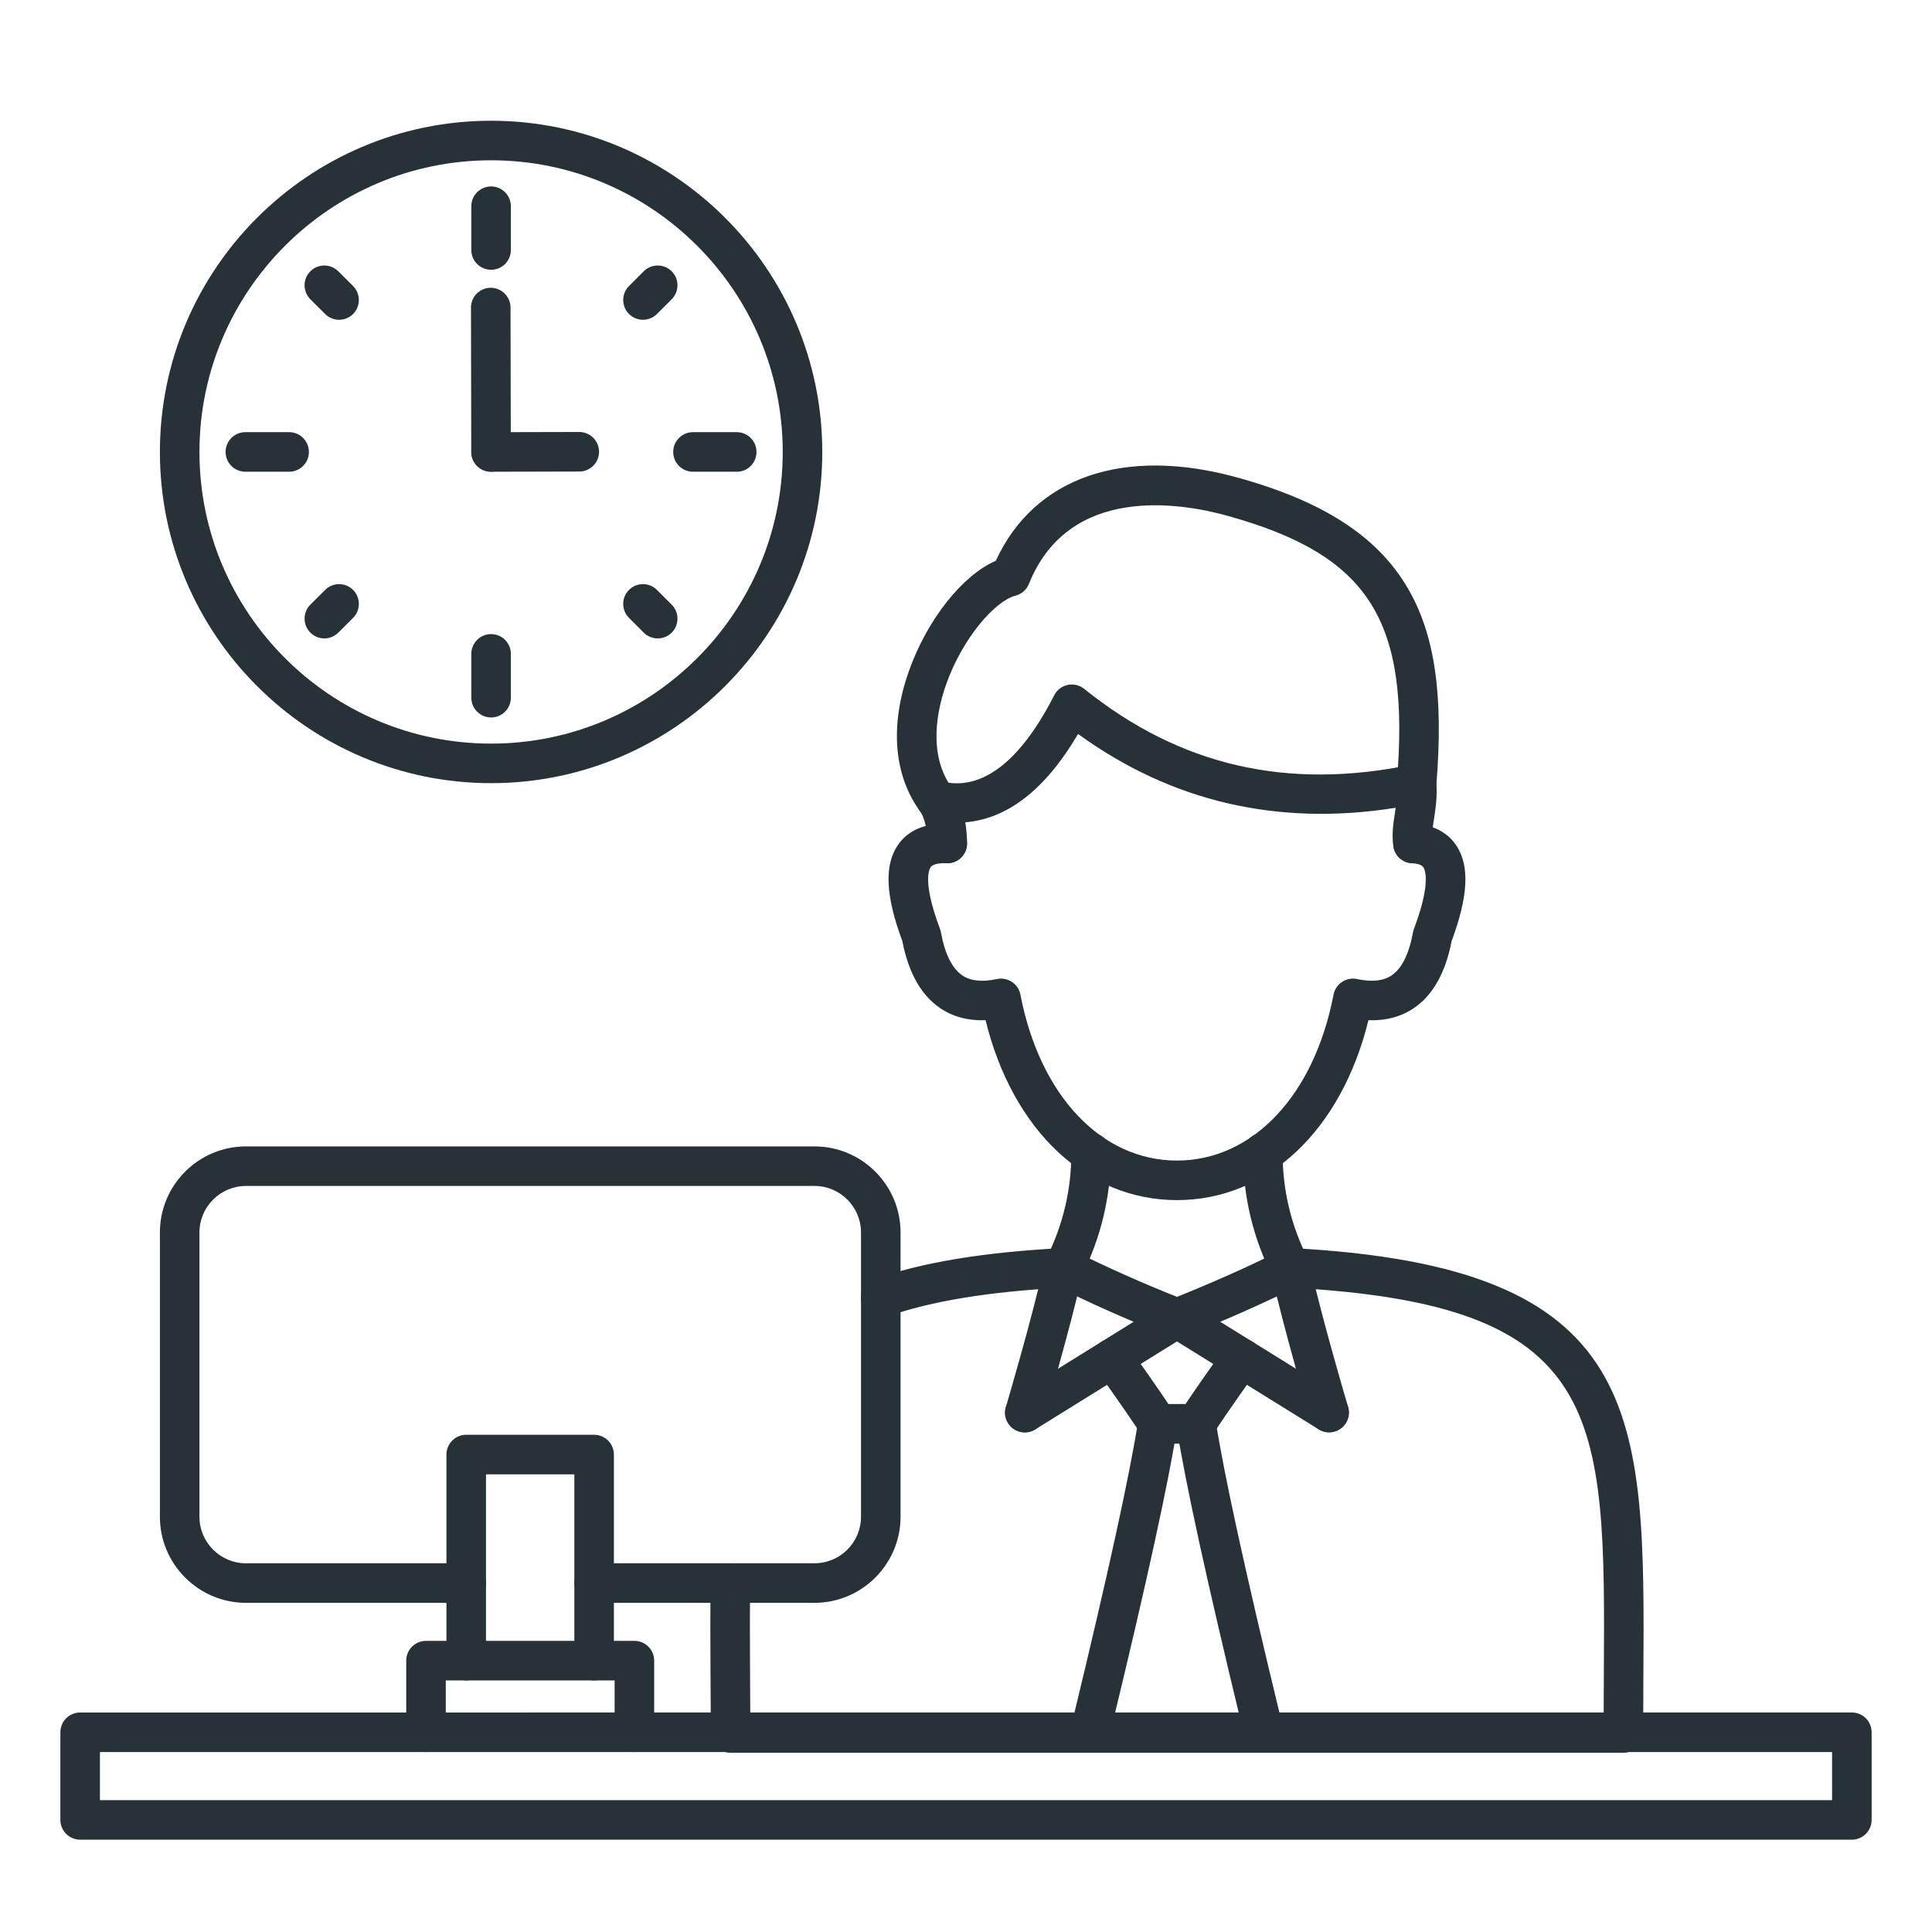 <svg width="64" height="64" viewBox="0 0 64 64" fill="none" xmlns="http://www.w3.org/2000/svg">
<path fill-rule="evenodd" clip-rule="evenodd" d="M16.269 8.937C15.907 8.937 15.613 8.644 15.613 8.282L15.613 6.831C15.613 6.469 15.907 6.176 16.268 6.176C16.63 6.176 16.923 6.47 16.923 6.831V8.282C16.923 8.644 16.63 8.937 16.269 8.937Z" fill="#263238"/>
<path fill-rule="evenodd" clip-rule="evenodd" d="M21.299 10.593C21.132 10.593 20.964 10.529 20.836 10.401C20.581 10.146 20.581 9.731 20.836 9.475L21.324 8.987C21.58 8.731 21.995 8.731 22.251 8.987C22.506 9.242 22.506 9.657 22.251 9.913L21.763 10.401C21.635 10.529 21.466 10.593 21.299 10.593Z" fill="#263238"/>
<path fill-rule="evenodd" clip-rule="evenodd" d="M21.787 21.148C21.621 21.148 21.453 21.084 21.324 20.956L20.836 20.468C20.581 20.212 20.581 19.798 20.836 19.542C21.091 19.286 21.506 19.286 21.762 19.542L22.251 20.03C22.506 20.286 22.506 20.701 22.251 20.956C22.123 21.084 21.955 21.148 21.787 21.148Z" fill="#263238"/>
<path fill-rule="evenodd" clip-rule="evenodd" d="M10.744 21.148C10.577 21.148 10.409 21.084 10.281 20.957C10.026 20.701 10.026 20.286 10.281 20.03L10.77 19.542C11.025 19.286 11.44 19.286 11.696 19.542C11.951 19.797 11.951 20.212 11.696 20.468L11.208 20.956C11.079 21.084 10.912 21.148 10.744 21.148Z" fill="#263238"/>
<path fill-rule="evenodd" clip-rule="evenodd" d="M11.232 10.593C11.065 10.593 10.898 10.529 10.769 10.401L10.281 9.913C10.026 9.657 10.026 9.242 10.281 8.987C10.537 8.731 10.951 8.731 11.207 8.987L11.696 9.475C11.951 9.731 11.951 10.146 11.696 10.402C11.568 10.529 11.4 10.593 11.232 10.593Z" fill="#263238"/>
<path fill-rule="evenodd" clip-rule="evenodd" d="M24.405 15.627H22.956C22.594 15.627 22.301 15.333 22.301 14.972C22.301 14.61 22.594 14.316 22.956 14.316L24.405 14.316C24.768 14.316 25.06 14.61 25.06 14.972C25.06 15.333 24.768 15.627 24.405 15.627Z" fill="#263238"/>
<path fill-rule="evenodd" clip-rule="evenodd" d="M16.269 23.767C15.907 23.767 15.613 23.473 15.613 23.112L15.613 21.66C15.613 21.299 15.907 21.005 16.268 21.005C16.63 21.005 16.923 21.299 16.923 21.66V23.111C16.923 23.473 16.63 23.767 16.269 23.767Z" fill="#263238"/>
<path fill-rule="evenodd" clip-rule="evenodd" d="M9.578 15.627H8.128C7.766 15.627 7.473 15.333 7.473 14.972C7.473 14.61 7.766 14.316 8.128 14.316L9.578 14.316C9.94 14.316 10.233 14.61 10.233 14.972C10.233 15.333 9.94 15.627 9.578 15.627Z" fill="#263238"/>
<path fill-rule="evenodd" clip-rule="evenodd" d="M16.269 15.627C15.907 15.627 15.613 15.334 15.613 14.973C15.612 14.611 15.905 14.317 16.267 14.317L19.188 14.31C19.549 14.31 19.843 14.602 19.845 14.964C19.845 15.325 19.553 15.619 19.191 15.62L16.269 15.627Z" fill="#263238"/>
<path fill-rule="evenodd" clip-rule="evenodd" d="M16.267 15.627C15.905 15.627 15.611 15.334 15.611 14.973L15.602 10.189C15.6 9.828 15.893 9.534 16.255 9.533C16.617 9.533 16.91 9.826 16.912 10.187L16.921 14.97C16.921 15.332 16.628 15.626 16.267 15.627C16.266 15.627 16.265 15.627 16.267 15.627Z" fill="#263238"/>
<path fill-rule="evenodd" clip-rule="evenodd" d="M16.268 5.31C10.941 5.31 6.607 9.644 6.607 14.972C6.607 20.299 10.941 24.633 16.268 24.633C21.596 24.633 25.929 20.299 25.929 14.972C25.929 9.644 21.596 5.31 16.268 5.31ZM16.268 25.943C10.218 25.943 5.297 21.021 5.297 14.972C5.297 8.922 10.217 4 16.268 4C22.318 4 27.239 8.922 27.239 14.972C27.239 21.021 22.318 25.943 16.268 25.943Z" fill="#263238"/>
<path fill-rule="evenodd" clip-rule="evenodd" d="M3.31 59.632H60.69V58.039H3.31V59.632ZM61.345 60.942H2.655C2.294 60.942 2 60.649 2 60.287L2 57.384C2 57.022 2.293 56.729 2.655 56.729L61.345 56.728C61.707 56.728 62 57.022 62 57.384V60.287C62 60.649 61.707 60.942 61.345 60.942Z" fill="#263238"/>
<path fill-rule="evenodd" clip-rule="evenodd" d="M26.98 53.096H19.683C19.321 53.096 19.027 52.802 19.027 52.441C19.027 52.079 19.321 51.786 19.682 51.786L26.98 51.785C27.831 51.785 28.522 51.094 28.522 50.244V40.828C28.522 39.978 27.83 39.286 26.98 39.286L8.15 39.286C7.298 39.286 6.607 39.978 6.607 40.828V50.243C6.607 51.094 7.297 51.786 8.149 51.786L15.446 51.785C15.807 51.785 16.1 52.079 16.1 52.441C16.1 52.802 15.807 53.096 15.445 53.096H8.15C6.576 53.096 5.297 51.816 5.297 50.244L5.297 40.828C5.297 39.255 6.576 37.976 8.149 37.976L26.98 37.976C28.552 37.976 29.832 39.255 29.832 40.828L29.832 50.243C29.832 51.816 28.552 53.096 26.98 53.096Z" fill="#263238"/>
<path fill-rule="evenodd" clip-rule="evenodd" d="M19.681 55.666C19.32 55.666 19.026 55.372 19.026 55.011L19.026 48.839H16.099V55.011C16.099 55.372 15.806 55.666 15.444 55.666C15.083 55.666 14.789 55.372 14.789 55.011L14.789 48.184C14.789 47.822 15.082 47.529 15.444 47.529L19.681 47.529C20.043 47.529 20.336 47.823 20.336 48.184L20.336 55.011C20.336 55.372 20.043 55.666 19.681 55.666Z" fill="#263238"/>
<path fill-rule="evenodd" clip-rule="evenodd" d="M21.016 58.039C20.654 58.039 20.36 57.746 20.36 57.384L20.36 55.666H14.767V57.384C14.767 57.746 14.473 58.039 14.112 58.039C13.751 58.039 13.457 57.746 13.457 57.384L13.457 55.011C13.457 54.649 13.75 54.356 14.112 54.356H21.016C21.378 54.356 21.67 54.649 21.67 55.011V57.384C21.67 57.746 21.378 58.039 21.016 58.039Z" fill="#263238"/>
<path fill-rule="evenodd" clip-rule="evenodd" d="M38.987 44.321C38.726 44.321 38.479 44.164 38.378 43.906C38.245 43.569 38.41 43.189 38.747 43.056C40.073 42.532 41.319 41.979 42.45 41.412C42.774 41.25 43.167 41.381 43.329 41.705C43.492 42.028 43.36 42.422 43.037 42.584C41.872 43.167 40.59 43.736 39.228 44.275C39.149 44.306 39.067 44.321 38.987 44.321Z" fill="#263238"/>
<path fill-rule="evenodd" clip-rule="evenodd" d="M38.989 44.321C38.91 44.321 38.828 44.306 38.748 44.275C37.387 43.737 36.105 43.168 34.94 42.584C34.617 42.422 34.485 42.028 34.648 41.705C34.809 41.382 35.203 41.251 35.526 41.413C36.657 41.979 37.904 42.533 39.23 43.057C39.566 43.19 39.731 43.57 39.598 43.907C39.497 44.164 39.249 44.321 38.989 44.321Z" fill="#263238"/>
<path fill-rule="evenodd" clip-rule="evenodd" d="M33.949 47.45C33.73 47.45 33.516 47.34 33.392 47.14C33.201 46.832 33.295 46.429 33.603 46.238L38.644 43.109C38.953 42.918 39.355 43.013 39.546 43.32C39.737 43.627 39.643 44.031 39.334 44.222L34.294 47.351C34.186 47.418 34.067 47.45 33.949 47.45Z" fill="#263238"/>
<path fill-rule="evenodd" clip-rule="evenodd" d="M38.358 47.822C38.154 47.822 37.952 47.729 37.824 47.553C37.806 47.53 37.791 47.505 37.776 47.48C37.675 47.323 37.098 46.45 36.315 45.385C36.101 45.094 36.163 44.684 36.454 44.47C36.745 44.255 37.155 44.318 37.37 44.609C37.831 45.235 38.219 45.794 38.464 46.153C38.558 46.291 38.64 46.411 38.705 46.51L39.273 46.51C39.527 46.13 40.002 45.432 40.607 44.608C40.822 44.317 41.231 44.254 41.523 44.469C41.815 44.683 41.877 45.093 41.662 45.384C40.804 46.552 40.201 47.481 40.176 47.52C40.053 47.709 39.843 47.819 39.626 47.82H38.416C38.397 47.821 38.376 47.822 38.358 47.822Z" fill="#263238"/>
<path fill-rule="evenodd" clip-rule="evenodd" d="M41.869 58.062C41.572 58.062 41.303 57.858 41.232 57.556C41.218 57.497 41.184 57.359 41.136 57.157C39.978 52.374 39.252 49.046 38.976 47.265C38.922 46.908 39.166 46.573 39.523 46.518C39.883 46.462 40.217 46.708 40.271 47.065C40.54 48.81 41.259 52.102 42.41 56.849C42.459 57.056 42.493 57.197 42.508 57.258C42.59 57.61 42.371 57.963 42.019 58.045C41.969 58.056 41.918 58.062 41.869 58.062Z" fill="#263238"/>
<path fill-rule="evenodd" clip-rule="evenodd" d="M36.105 58.062C36.056 58.062 36.005 58.056 35.955 58.045C35.603 57.962 35.385 57.61 35.466 57.258C35.48 57.197 35.514 57.056 35.565 56.849C36.714 52.102 37.433 48.81 37.703 47.065C37.758 46.708 38.092 46.462 38.449 46.518C38.807 46.573 39.053 46.908 38.998 47.265C38.723 49.046 37.996 52.374 36.838 57.158C36.789 57.359 36.756 57.497 36.742 57.556C36.672 57.858 36.403 58.062 36.105 58.062Z" fill="#263238"/>
<path fill-rule="evenodd" clip-rule="evenodd" d="M44.028 47.448C43.91 47.448 43.79 47.416 43.682 47.349L38.642 44.222C38.335 44.032 38.24 43.628 38.43 43.321C38.621 43.013 39.025 42.919 39.332 43.109L44.373 46.236C44.681 46.426 44.775 46.831 44.584 47.138C44.46 47.337 44.247 47.448 44.028 47.448Z" fill="#263238"/>
<path fill-rule="evenodd" clip-rule="evenodd" d="M46.805 28.597C46.486 28.597 46.208 28.365 46.158 28.041C46.098 27.652 46.153 27.281 46.209 26.922C46.218 26.867 46.226 26.813 46.233 26.759C42.335 27.379 38.804 26.558 35.713 24.314C34.635 26.145 33.384 27.124 31.976 27.24C32.011 27.445 32.034 27.679 32.034 27.941C32.035 28.302 31.741 28.596 31.379 28.596C31.017 28.595 30.724 28.302 30.724 27.941C30.724 27.295 30.539 26.967 30.506 26.913C30.33 26.699 30.319 26.412 30.461 26.174C30.605 25.934 30.895 25.826 31.171 25.884C31.682 25.993 33.242 26.325 34.922 23.033C35.012 22.857 35.175 22.731 35.368 22.69C35.562 22.648 35.762 22.697 35.916 22.82C39.087 25.369 42.644 26.188 46.791 25.325C46.974 25.286 47.163 25.328 47.313 25.439C47.463 25.55 47.559 25.719 47.577 25.905C47.619 26.361 47.558 26.764 47.504 27.12C47.461 27.405 47.422 27.651 47.452 27.842C47.507 28.199 47.263 28.534 46.905 28.589C46.871 28.594 46.837 28.597 46.805 28.597Z" fill="#263238"/>
<path fill-rule="evenodd" clip-rule="evenodd" d="M31.035 27.18C30.838 27.18 30.641 27.09 30.511 26.919C29.61 25.721 29.465 24.061 30.103 22.245C30.708 20.528 31.88 19.057 32.988 18.576C34.26 15.806 37.229 14.776 40.999 15.821C43.825 16.603 45.61 17.757 46.614 19.45C47.53 20.992 47.827 23.019 47.579 26.02C47.549 26.38 47.232 26.648 46.872 26.619C46.511 26.588 46.243 26.272 46.273 25.912C46.72 20.531 45.353 18.386 40.65 17.083C39.119 16.659 35.415 16.03 34.084 19.343C34.006 19.536 33.841 19.682 33.637 19.733C32.969 19.903 31.885 21.128 31.339 22.679C31.056 23.484 30.708 25.002 31.558 26.131C31.776 26.42 31.717 26.83 31.429 27.048C31.311 27.137 31.173 27.18 31.035 27.18Z" fill="#263238"/>
<path fill-rule="evenodd" clip-rule="evenodd" d="M38.989 39.755C35.984 39.755 33.542 37.437 32.648 33.796C32.077 33.817 31.575 33.684 31.152 33.401C30.519 32.976 30.094 32.227 29.891 31.174C29.325 29.651 29.285 28.629 29.767 27.96C30.002 27.633 30.479 27.251 31.406 27.287C31.768 27.3 32.048 27.604 32.035 27.966C32.021 28.327 31.718 28.61 31.355 28.595C31.198 28.589 30.921 28.598 30.83 28.725C30.78 28.795 30.555 29.225 31.137 30.766C31.151 30.802 31.162 30.84 31.168 30.879C31.301 31.602 31.541 32.084 31.881 32.313C32.156 32.498 32.531 32.536 33.024 32.432C33.197 32.396 33.376 32.43 33.522 32.528C33.669 32.624 33.77 32.777 33.803 32.95C34.445 36.288 36.479 38.445 38.989 38.445C41.499 38.444 43.534 36.288 44.175 32.95C44.208 32.777 44.309 32.625 44.456 32.528C44.603 32.43 44.782 32.396 44.954 32.432C45.449 32.536 45.822 32.497 46.097 32.313C46.438 32.084 46.676 31.602 46.809 30.879C46.817 30.84 46.827 30.802 46.84 30.766C47.413 29.252 47.201 28.808 47.153 28.734C47.1 28.653 46.971 28.606 46.773 28.596C46.412 28.577 46.133 28.269 46.153 27.908C46.172 27.547 46.476 27.269 46.84 27.288C47.637 27.329 48.047 27.707 48.248 28.017C48.69 28.69 48.637 29.694 48.087 31.174C47.885 32.227 47.46 32.976 46.827 33.401C46.404 33.684 45.904 33.817 45.331 33.796C44.436 37.437 41.995 39.755 38.989 39.755Z" fill="#263238"/>
<path fill-rule="evenodd" clip-rule="evenodd" d="M33.948 47.45C33.887 47.45 33.824 47.441 33.761 47.422C33.415 47.32 33.217 46.955 33.321 46.608C33.329 46.58 34.178 43.719 34.594 41.855C34.673 41.502 35.022 41.281 35.376 41.359C35.729 41.438 35.952 41.788 35.872 42.141C35.446 44.049 34.611 46.862 34.576 46.981C34.491 47.266 34.231 47.45 33.948 47.45Z" fill="#263238"/>
<path fill-rule="evenodd" clip-rule="evenodd" d="M44.029 47.448C43.746 47.448 43.485 47.264 43.401 46.979C43.365 46.86 42.53 44.042 42.106 42.141C42.027 41.788 42.249 41.438 42.601 41.359C42.954 41.28 43.305 41.503 43.383 41.856C43.798 43.712 44.648 46.577 44.657 46.606C44.76 46.953 44.562 47.317 44.215 47.42C44.153 47.439 44.09 47.448 44.029 47.448Z" fill="#263238"/>
<path fill-rule="evenodd" clip-rule="evenodd" d="M29.176 43.65C28.906 43.65 28.651 43.481 28.557 43.212C28.438 42.87 28.616 42.496 28.957 42.377C30.544 41.818 32.586 41.48 35.199 41.344C35.561 41.325 35.867 41.603 35.886 41.964C35.906 42.326 35.627 42.634 35.267 42.653C32.781 42.782 30.859 43.096 29.392 43.612C29.32 43.637 29.246 43.65 29.176 43.65ZM53.777 58.062H24.201C23.839 58.062 23.545 57.769 23.545 57.407C23.546 56.769 23.541 56.152 23.537 55.556C23.532 54.449 23.525 53.403 23.543 52.429C23.548 52.071 23.84 51.786 24.198 51.786C24.202 51.786 24.204 51.786 24.208 51.786C24.57 51.792 24.858 52.091 24.853 52.453C24.835 53.41 24.842 54.449 24.847 55.548C24.85 55.94 24.853 56.342 24.854 56.752L53.124 56.752C53.125 56.343 53.128 55.943 53.129 55.551C53.181 46.816 53.201 43.2 42.711 42.653C42.349 42.633 42.072 42.326 42.091 41.964C42.109 41.603 42.414 41.326 42.779 41.344C54.52 41.956 54.491 46.788 54.439 55.559C54.437 56.154 54.432 56.77 54.432 57.407C54.432 57.769 54.139 58.062 53.777 58.062Z" fill="#263238"/>
<path fill-rule="evenodd" clip-rule="evenodd" d="M35.232 42.653C35.133 42.653 35.03 42.63 34.934 42.581C34.612 42.416 34.485 42.021 34.651 41.699C35.205 40.619 35.494 39.406 35.488 38.192C35.486 37.83 35.778 37.536 36.139 37.534C36.141 37.534 36.142 37.534 36.143 37.534C36.504 37.533 36.796 37.825 36.798 38.185C36.805 39.609 36.465 41.031 35.816 42.297C35.7 42.523 35.471 42.653 35.232 42.653Z" fill="#263238"/>
<path fill-rule="evenodd" clip-rule="evenodd" d="M42.745 42.653C42.508 42.653 42.278 42.523 42.162 42.297C41.512 41.031 41.172 39.609 41.18 38.185C41.183 37.825 41.475 37.534 41.835 37.534C41.837 37.533 41.838 37.534 41.839 37.534C42.201 37.536 42.493 37.831 42.49 38.192C42.483 39.407 42.772 40.619 43.328 41.699C43.493 42.021 43.366 42.416 43.044 42.581C42.949 42.63 42.846 42.653 42.745 42.653Z" fill="#263238"/>
</svg>
